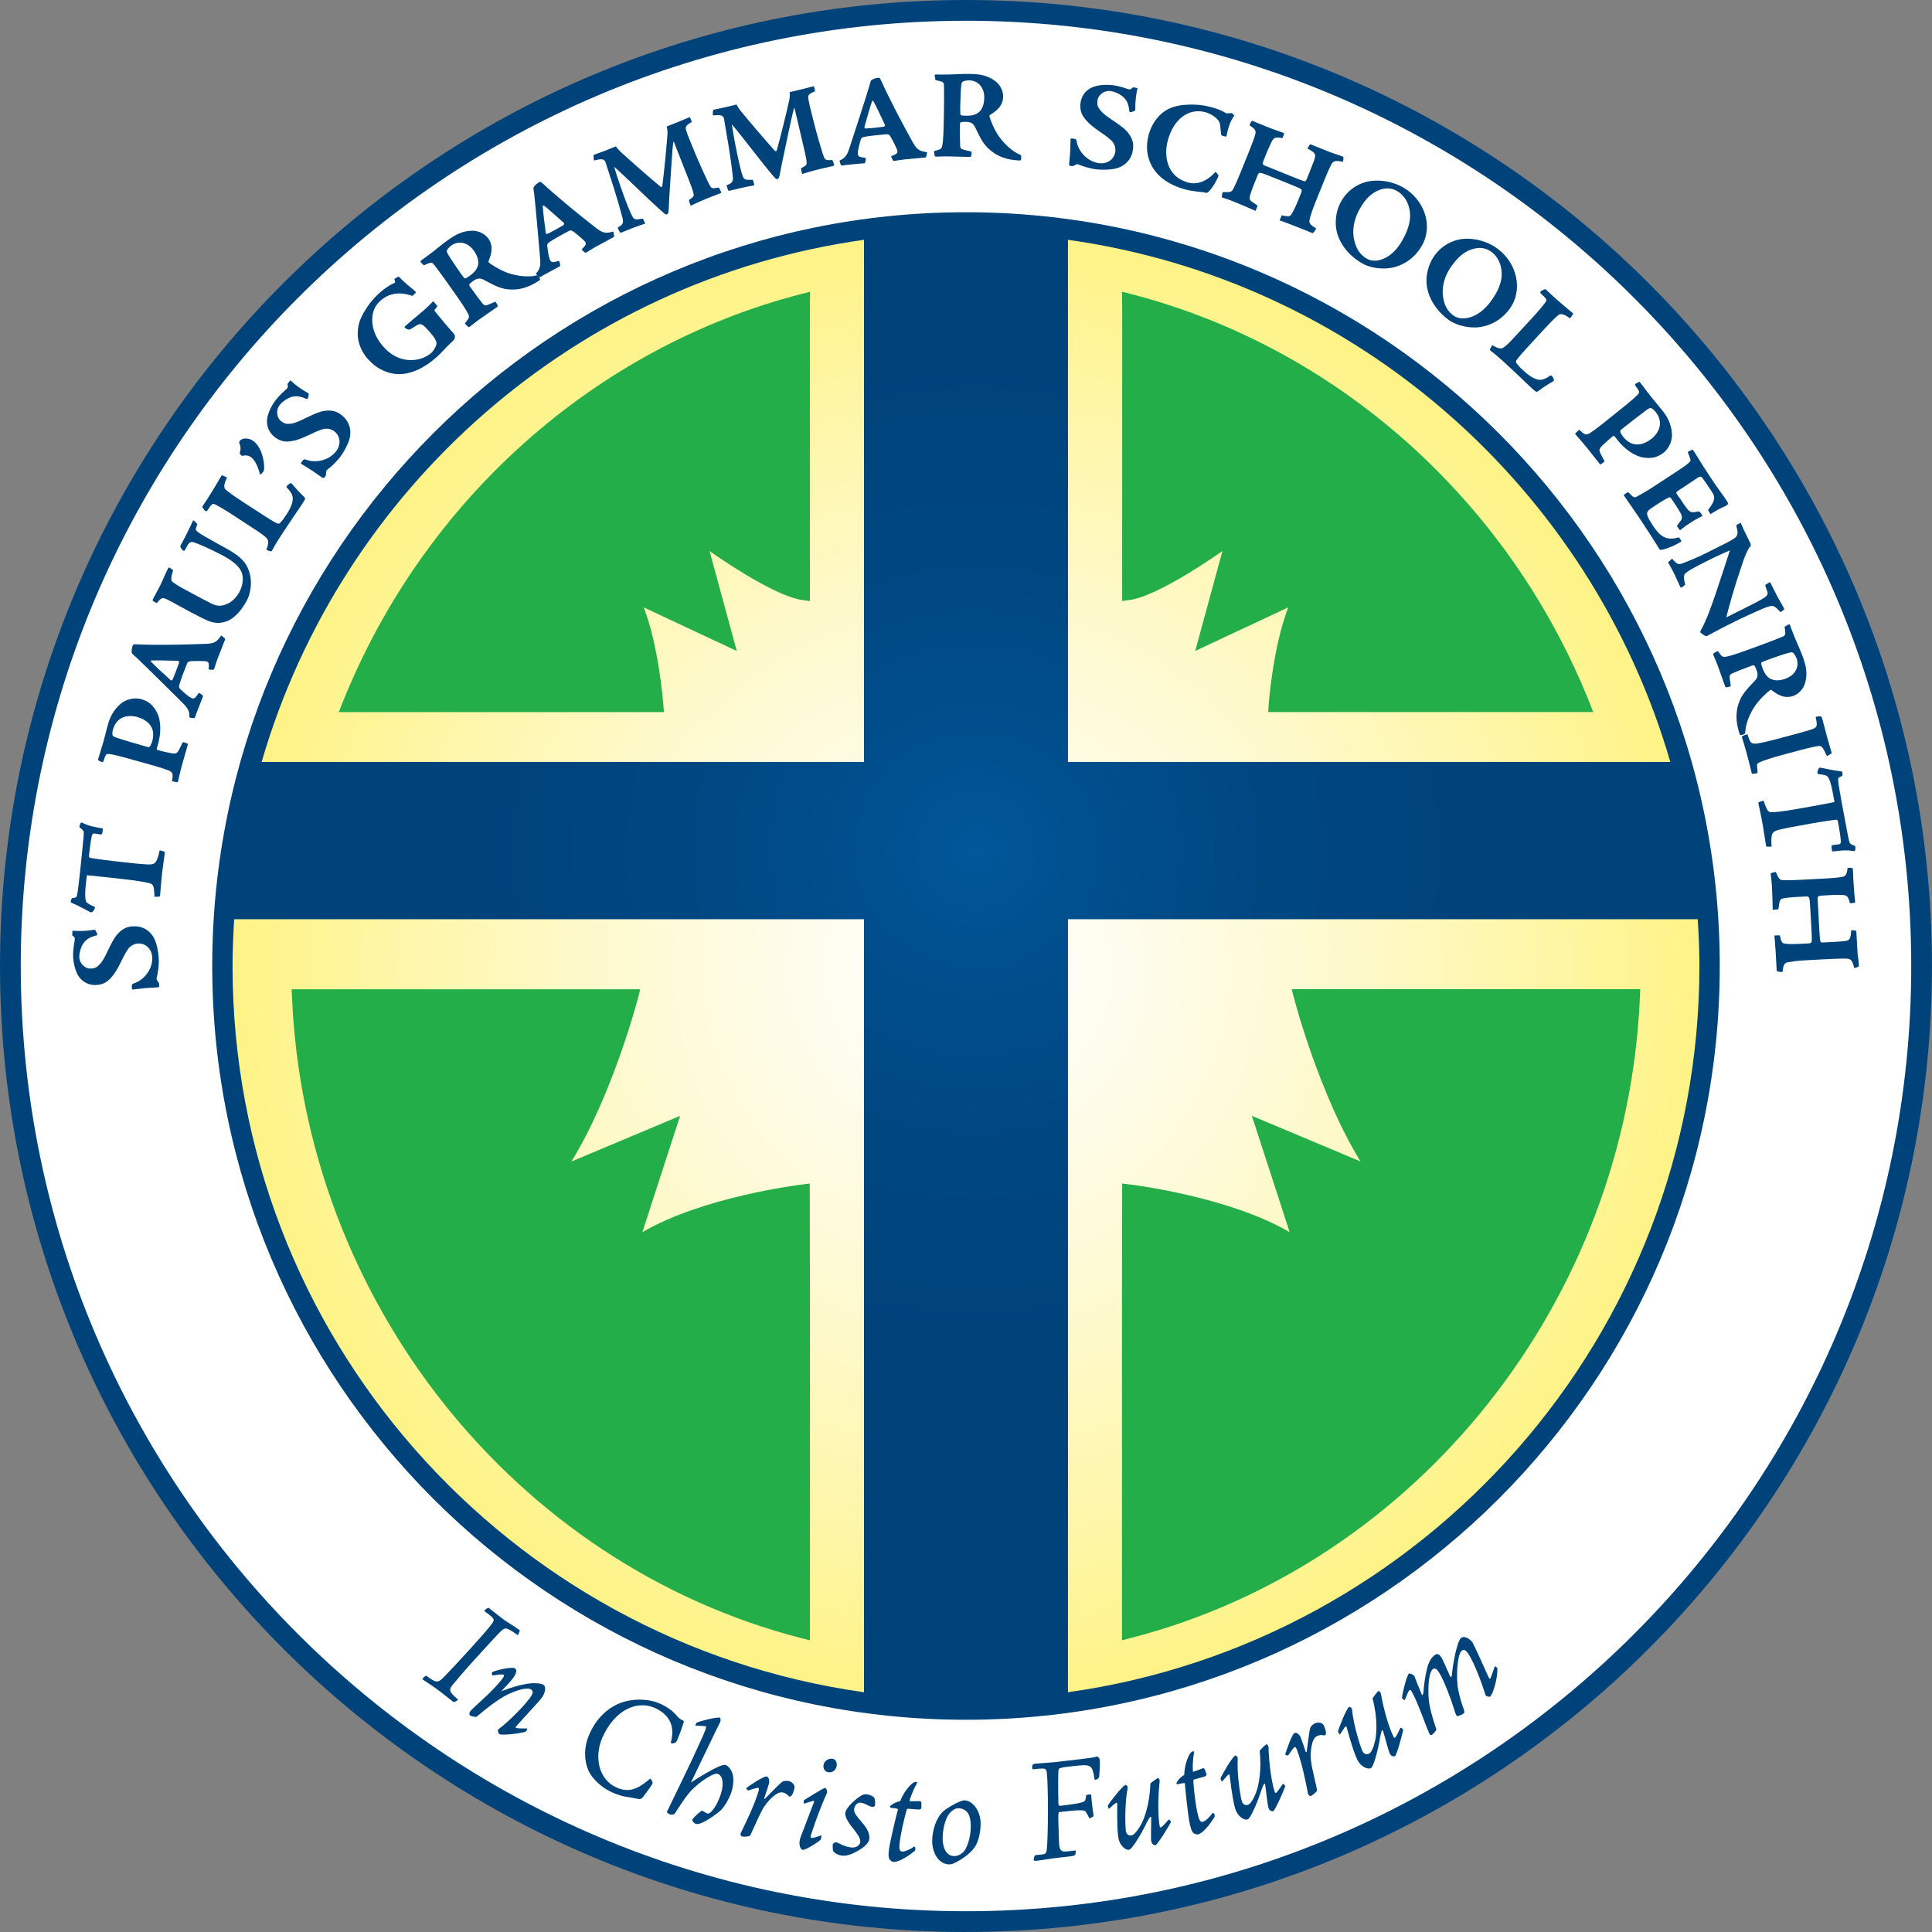 <?xml version="1.0" encoding="UTF-8"?>
<svg id="Layer_1" data-name="Layer 1" xmlns="http://www.w3.org/2000/svg" xmlns:xlink="http://www.w3.org/1999/xlink" viewBox="0 0 425.2 425.2">
  <rect x="0" y="0" width="425.2" height="425.2" fill="#808080" stroke="none"/>
  <defs>
    <style>
      .cls-1 {
        fill: #fff;
      }

      .cls-2 {
        fill: none;
      }

      .cls-3 {
        fill: url(#radial-gradient);
      }

      .cls-4 {
        fill: url(#radial-gradient-3);
      }

      .cls-5 {
        clip-path: url(#clippath-1);
      }

      .cls-6 {
        clip-path: url(#clippath-3);
      }

      .cls-7 {
        fill: url(#radial-gradient-2);
      }

      .cls-8 {
        fill: #00437b;
      }

      .cls-9 {
        fill: #23ae49;
      }

      .cls-10 {
        clip-path: url(#clippath-2);
      }

      .cls-11 {
        clip-path: url(#clippath);
      }
    </style>
    <clipPath id="clippath">
      <path class="cls-2" d="M49.37,212.6c0,90.15,73.09,163.23,163.23,163.23s163.23-73.08,163.23-163.23S302.75,49.37,212.6,49.37,49.37,122.45,49.37,212.6"/>
    </clipPath>
    <radialGradient id="radial-gradient" cx="-86.95" cy="631.09" fx="-86.95" fy="631.09" r="2.53" gradientTransform="translate(5812.43 40855.63) scale(64.4 -64.4)" gradientUnits="userSpaceOnUse">
      <stop offset="0" stop-color="#fff"/>
      <stop offset=".15" stop-color="#fefdf3"/>
      <stop offset=".43" stop-color="#fefad6"/>
      <stop offset=".78" stop-color="#fef6a6"/>
      <stop offset="1" stop-color="#fef385"/>
    </radialGradient>
    <clipPath id="clippath-1">
      <path class="cls-2" d="M51.18,212.6c0-3.46.15-6.88.36-10.3h138.61v170.13c-78.42-10.97-138.97-78.45-138.97-159.83M235.04,202.3h138.6c.22,3.42.37,6.84.37,10.3,0,81.39-60.56,148.86-138.97,159.83v-170.13ZM190.15,52.78v114.92H57.58c17.48-60.24,69.17-106.06,132.57-114.92M235.04,52.78c63.41,8.86,115.09,54.68,132.57,114.92h-132.57V52.78ZM46.71,212.6c0,91.48,74.42,165.89,165.89,165.89s165.89-74.41,165.89-165.89S304.08,46.71,212.6,46.71,46.71,121.14,46.71,212.6"/>
    </clipPath>
    <radialGradient id="radial-gradient-2" cx="-87.08" cy="631.23" fx="-87.08" fy="631.23" r="2.53" gradientTransform="translate(5461.24 38218.71) scale(60.25 -60.25)" gradientUnits="userSpaceOnUse">
      <stop offset="0" stop-color="#335685"/>
      <stop offset=".07" stop-color="#305484"/>
      <stop offset=".61" stop-color="#1d4c7e"/>
      <stop offset="1" stop-color="#174a7c"/>
    </radialGradient>
    <clipPath id="clippath-2">
      <path class="cls-2" d="M49.37,212.6c0,90.15,73.09,163.23,163.23,163.23s163.23-73.08,163.23-163.23S302.75,49.37,212.6,49.37,49.37,122.45,49.37,212.6"/>
    </clipPath>
    <clipPath id="clippath-3">
      <path class="cls-2" d="M51.18,212.6c0-3.46.15-6.88.36-10.3h138.61v170.13c-78.42-10.97-138.97-78.45-138.97-159.83M235.04,202.3h138.6c.22,3.42.37,6.84.37,10.3,0,81.39-60.56,148.86-138.97,159.83v-170.13ZM190.15,52.78v114.92H57.58c17.48-60.24,69.17-106.06,132.57-114.92M235.04,52.78c63.41,8.86,115.09,54.68,132.57,114.92h-132.57V52.78ZM46.71,212.6c0,91.48,74.42,165.89,165.89,165.89s165.89-74.41,165.89-165.89S304.08,46.71,212.6,46.71,46.71,121.14,46.71,212.6"/>
    </clipPath>
    <radialGradient id="radial-gradient-3" cx="-87.08" cy="631.23" fx="-87.08" fy="631.23" r="2.53" gradientTransform="translate(5461.24 38218.71) scale(60.25 -60.25)" gradientUnits="userSpaceOnUse">
      <stop offset="0" stop-color="#00579a"/>
      <stop offset=".16" stop-color="#004f8e"/>
      <stop offset=".46" stop-color="#004680"/>
      <stop offset=".71" stop-color="#00437b"/>
      <stop offset="1" stop-color="#00437b"/>
    </radialGradient>
  </defs>
  <rect class="cls-2" x="-70.87" y="-70.86" width="566.93" height="566.93"/>
  <g>
    <g>
      <path class="cls-1" d="M212.59,422.92C96.63,422.92,2.28,328.57,2.28,212.6S96.63,2.28,212.59,2.28s210.32,94.35,210.32,210.31-94.35,210.32-210.32,210.32"/>
      <path class="cls-8" d="M212.59,424.29C95.87,424.29.91,329.32.91,212.6S95.87.91,212.59.91s211.69,94.96,211.69,211.68-94.97,211.69-211.69,211.69M212.59,3.65C97.38,3.65,3.65,97.38,3.65,212.6s93.73,208.95,208.94,208.95,208.95-93.73,208.95-208.95S327.81,3.65,212.59,3.65"/>
    </g>
    <g class="cls-11">
      <rect class="cls-3" x="49.37" y="49.37" width="326.47" height="326.45"/>
    </g>
    <g>
      <path class="cls-9" d="M145.98,155.07c-.05-.59-.95-12.61-4.3-21.39l20.47,9.59-5.99-21.99c5.5,3.87,15.36,10.1,20.35,10.76l1.73.24v-64.57l.04-3.5-1.92.49c-45.36,11.71-83.11,45.32-100.96,89.91l-.84,2.11h71.55l-.12-1.65Z"/>
      <path class="cls-9" d="M178.23,260.48l-1.71.21c-.99.12-22,2.77-35.15,10.5l8.31-25.61-23.92,10.05c8.97-14.55,14.41-35.04,14.65-35.99l.5-1.92h-76.72l.07,1.6c2.81,66.86,48.9,124.92,112.09,141.21l1.9.48v-76.86l-.04-23.66Z"/>
      <path class="cls-9" d="M246.97,132.27l1.72-.24c4.99-.66,14.85-6.9,20.35-10.76l-5.99,21.99,20.47-9.59c-3.36,8.79-4.26,20.81-4.3,21.39l-.12,1.65h71.55l-.84-2.11c-17.85-44.59-55.6-78.2-100.96-89.91l-1.92-.49.04,3.5v64.57Z"/>
      <path class="cls-9" d="M284.78,219.63c.24.95,5.68,21.45,14.65,35.99l-23.92-10.05,8.32,25.61c-13.15-7.72-34.16-10.38-35.16-10.5l-1.7-.21-.04,23.66v76.86l1.9-.48c63.19-16.29,109.28-74.35,112.09-141.21l.07-1.6h-76.72l.51,1.92Z"/>
    </g>
    <g class="cls-5">
      <rect class="cls-7" x="46.71" y="46.71" width="331.78" height="331.78"/>
    </g>
    <g>
      <path class="cls-1" d="M212.59,422.92C96.63,422.92,2.28,328.57,2.28,212.6S96.63,2.28,212.59,2.28s210.32,94.35,210.32,210.31-94.35,210.32-210.32,210.32"/>
      <path class="cls-8" d="M212.59,425.2C95.37,425.2,0,329.82,0,212.59S95.37,0,212.59,0s212.6,95.37,212.6,212.59-95.37,212.6-212.6,212.6M212.59,4.57C97.89,4.57,4.57,97.89,4.57,212.59s93.32,208.04,208.03,208.04,208.03-93.33,208.03-208.04S327.31,4.57,212.59,4.57"/>
      <path class="cls-8" d="M110.6,356.26c1.11.8,2.42,1.54,3.78,2.52.08.06-.27.9-.37,1.04-.09.05-.17-.03-.34-.15-1.12-.82-2.11-1.38-2.54-1.26-.36.1-.72.35-1.78,1.5-5,5.39-7.11,7.75-9.62,10.76-1.08,1.29-.87,1.67.99,3.29.1.1.06.22-.3.42-.43.25-.58.23-.8.07-.62-.45-2.02-1.65-3.63-2.82-1.19-.86-2.16-1.43-2.89-1.96-.19-.14-.12-.2-.08-.26.49-.51.69-.67.81-.59,2.12,1.55,2.51,1.63,3.79.35,2.41-2.48,9.36-10,10.65-11.82.72-.97.51-1.19-1.52-2.66-.12-.09-.13-.22-.03-.35.17-.19.73-.54.79-.5.8.58,2.4,1.91,3.09,2.4l.03.02Z"/>
      <path class="cls-8" d="M115.81,381.01c-.16.37-5.32,1.01-5.93.64-.11-.07-.45-.86-.2-1.05,2.36-1.77,5.49-4.97,6.87-6.81.84-1.1.87-1.63.29-1.99-1.03-.62-4.48.55-6.8,2.09-2.26,1.43-4.82,3.67-5.21,3.97-.12.06-1.1-.14-1.41-.33-.17-.11-.12-.63,0-.8.21-.36,2.2-2.14,3.81-3.65,1.68-1.59,3.21-3.38,3.52-3.9.21-.32.21-.5.05-.6-.31-.19-1.65.07-2.49.17-.07-.43-.09-.68.06-.77.62-.34,4.26-1.24,4.93-.82.26.16.43.43.27.92-.17.66-.66,1.45-3.24,4.13,2.17-.85,4.46-1.5,6.24-1.71,1.27-.16,2.54,0,3.01.29.82.51.24,2.13-.41,2.93-.89,1.18-4.82,5.28-5.64,6.31-.19.25-.02.4,2.56.38l-.29.61Z"/>
      <path class="cls-8" d="M129.73,381.63c1.73-3.94,4.8-6.56,8.43-7.3,2.06-.45,4.85-.38,7.02.58,1.84.81,3.03,1.8,3.71,2.63.32.36.64.76,1.41,1.1.19.08.25.11.12.56-.25.87-1.04,2.99-1.44,3.89-.17.47-.8.74-1.37.51,1.19-4.18-.77-6.52-3.55-7.74-1.8-.79-3.81-.68-5.39-.02-2.84,1.13-4.91,3.87-6.09,6.55-1.85,4.21-.9,9.26,3.19,11.05,3.16,1.39,5.3-.32,7.3-1.98.11-.02.73.72.5,1.15-.41.72-1.06,1.52-2.07,2.9-.25.31-.56.53-1.13.39-.39-.11-1.56-.29-2.78-.5-.72-.1-1.85-.48-2.81-.9-2.04-.89-4.39-2.81-5.31-4.93-.91-2.13-1.05-4.96.25-7.92v-.03Z"/>
      <path class="cls-8" d="M153.14,401.41c-.39-.13-.72-.51-.82-.9.35-.59,1.93-1.98,2.22-2.03.36.24.82.53,1.17.64.69.22,2.18-1.82,2.97-4.38.69-2.23.37-3.99-.75-4.35-.3-.1-.86.09-1.5.41-1.27.68-2.24,1.36-3.67,2.64-1.42,1.23-3.22,4.11-4.23,5.67-.16.22-.67.34-1.08.22-.13-.04-.55-.3-.7-.51,2.13-4.46,4.98-10.16,7.52-15.8.99-2.19,1.17-2.73,1.12-3.08-.55-.12-1.89-.1-2.35-.18.15-.56.23-.62.32-.65.28-.13,3.25-1.06,5.01-1.12.24.13.32.71.05,1.18-.66,1.23-3.66,7.57-6.36,13.14.85-.57,6.5-4.22,7.6-3.87.71.23,1.28,1.08,1.55,1.92.28.91.28,2.41-.23,4.01-.48,1.49-1.49,3.14-2.25,3.94-.39.43-4.3,3.51-5.57,3.1h-.03Z"/>
      <path class="cls-8" d="M168.74,390.98c.48.12.63.92.52,1.44-.08.38-.71,2.28-1.05,3.26-.04.17.08.33.22.13.59-.62,3.22-3.34,3.77-3.69.34-.2,1-.24,1.43-.13.61.15,1.41.79,1.21,1.59-.13.55-.43,1.55-.82,1.75-.23.13-.36.08-.48-.07-.18-.22-.52-.59-1.26-.77-1.41-.34-3.59,2.18-4.42,3.64-1.02,1.82-2.62,5.73-2.81,5.9-.25.16-1.27.27-1.84.13-.12-.03-.31-.46-.2-.69,1.08-2.26,3.01-6.1,3.96-9.36.14-.54.02-.72-.38-.63-.77.18-1.65.5-1.87.56-.21.06-.47-.37-.48-.52.67-.55,3.94-2.68,4.47-2.55h.03Z"/>
      <path class="cls-8" d="M176.63,407.11c-.54-.1-.97-1.37-.43-2.78.85-2.2,2.19-5.75,2.93-7.69.09-.24.03-.35-.28-.27-.88.26-1.39.43-1.92.58-.06-.1-.08-.59-.05-.68.14-.19,4.51-2.83,4.7-2.79.33.06.55.86.42,1.14-1.21,2.61-2.66,6.49-3.48,9.11-.28.91-.15,1.06,2.23.19.06.3-.06.86-.18.99-.55.57-3.32,2.3-3.9,2.2h-.03ZM183.29,387.08c.58.11.99.79.85,1.58-.18.98-.99,1.53-1.86,1.37-.76-.14-1.17-.8-1.03-1.6.19-1.03,1.25-1.49,2-1.35h.03Z"/>
      <path class="cls-8" d="M190.9,394.92c.62.08,1.48.47,1.59.94.14.36.11,1.09.1,1.39-.05.4-.47.43-.7.4-.17-.02-.59-.16-1.01-.4-.48-.26-.93-.45-1.45-.51-.9-.12-1.37.82-1.44,1.34-.13,1.01.72,1.76,1.42,2.66.96,1.14,2.11,2.38,1.89,4.07-.14,1.28-2.62,2.74-3.97,3.24-.66.26-1.35.43-2.04.34-1.04-.13-1.92-.79-1.97-1.15-.06-.51-.08-1.04-.05-1.25.03-.35.59-.57.72-.55.13.02.54.19,1.21.52.69.33,1.31.52,2.09.63,1.31.16,1.97-.59,2.04-1.23.1-.81-.81-1.93-1.33-2.63-.69-.87-2.11-2.57-1.96-3.74.17-1.3,2.51-3.26,3.63-3.89.39-.19.78-.25,1.18-.19h.03Z"/>
      <path class="cls-8" d="M199.89,398.08c-.2-.02-.32.08-.38.35-.68,2.5-1.38,5.55-1.55,7.54-.1,1.29.2,1.5.61,1.53.52.04,1.67-.43,2.62-1.1.3-.02.36.7.13.94-.21.23-3.19,2.54-4.7,2.43-.3-.02-.68-.31-.87-.6-.29-.54-.23-1.5.04-3.03.32-1.66,1.2-5.56,1.85-7.98-.36-.13-.28-.16-1.54-.29-.17-.01-.33-.31-.13-.44.61-.51,1.3-.88,2.14-1.02.66-1.7,1.8-3.25,2.79-4,.31-.25.61-.25.78-.24.22.02.22.09.12.28-.89,1.62-1.42,3.04-1.65,3.95.94.06,1.35,0,2.17,0,.2-.02.46.11.46.32v1.25c-.01.1-.36.3-.59.28l-2.3-.17Z"/>
      <path class="cls-8" d="M212.3,396.23c1.66.03,3.57,2.21,3.52,5.24-.04,2.11-.55,3.92-1.26,5-.96,1.45-2.85,2.76-4.56,3.59-.34.17-.78.27-1.11.26-2.38-.04-3.77-2.65-3.73-5.28.04-2.3.89-4.96,2.41-6.38.72-.68,3.7-2.45,4.69-2.43h.04ZM210.88,397.97c-.61-.01-1.13.38-1.56.76-.88.69-1.82,2.97-1.86,5.73-.03,1.75.57,4,2.49,4.03.74.01,1.36-.27,1.92-.75.94-.82,1.74-3.23,1.78-5.58.03-1.76-.31-2.78-.77-3.31-.44-.52-1.08-.87-1.97-.88h-.03Z"/>
      <path class="cls-8" d="M236.63,407.25c.14-.02.15.1.12.48-.1.55-.13.69-1.11.81-1.05.12-2.12.24-3.2.37-1.5.17-2.92.46-4,.58-.82.1-1,.03-.93-.35.13-.7.28-.85.39-.86.6-.07,1.32-.12,1.54-.15.5-.06.86-.22.94-1.03.32-2.74.35-14.32,0-17.03-.07-.52-.22-.71-.43-.78-.35-.09-.88-.1-2.6.1-.1,0-.17-.07-.19-.38-.02-.6.18-.79.64-.84.94-.11,3.21-.23,4.12-.33l6.37-.74c1.83-.21,2.48-.33,3.01-.5.13-.05.23-.06.58.3.36.39.1,2.96.04,4-.03.52-.55.75-.83.79-.18.02-.23-.08-.24-.28-.16-1.3-.41-2.25-.91-2.61-.52-.36-1.23-.41-3.99-.09-1.4.16-2.06.24-2.7.45-.22.06-.33.43-.33.86-.06,2.4-.03,5.3.02,6.89,0,.35.13.55.49.51,4.1-.48,4.63-.71,5.08-.9.4-.18.5-.81.52-1.38.44-.29,1.02-.22,1.14-.12.01,1.41.51,4.43.51,4.64.02.11-.37.29-.93.55-.22-.49-.45-.95-.75-1.42-.28-.46-.96-.56-5.93.02-.26.2-.13,1.96-.01,6.43.06,2.04.44,2.38,1.91,2.21l1.67-.19Z"/>
      <path class="cls-8" d="M243.82,397.38c.28-.58,3.24-4.42,3.91-4.56.16-.03.51.4.46.61-.72,3.72-.53,8.55-.43,9.39.09.86.63,1.25,1.27,1.12.59-.12,1.36-1.08,2.09-2.38.71-1.25,1.94-4.58,2.06-9.04.38-.36,1.2-.97,1.67-1.21.15-.05.41.41.37.66-.26,2.39-.51,7.06,0,9.95.09.5.32.45,1.98-1.45.13-.06.45.24.5.54-.2.48-2.94,4.99-3.39,5.08-.18.03-.78-.12-.91-.75-.19-.82,0-3.46-.05-5.5-.31-.08-.62.59-1.58,2.49-.49,1-1.66,3.03-2.64,4.26-.25.28-.44.47-.69.52-.66.13-1.98-.86-2.29-2.56-.19-.97-.33-3.13-.26-7.61-.02-.2-.16-.24-.31-.14-.41.28-1.2,1.02-1.58,1.32l-.2-.73Z"/>
      <path class="cls-8" d="M262.87,391.6c-.19.05-.27.18-.24.46.19,2.58.56,5.69,1.07,7.62.33,1.25.69,1.35,1.08,1.24.51-.14,1.43-.97,2.1-1.92.27-.11.57.54.43.84-.12.28-2.15,3.47-3.61,3.87-.29.08-.75-.07-1.02-.27-.46-.41-.72-1.34-.99-2.87-.26-1.67-.73-5.64-.93-8.13-.38,0-.31-.06-1.54.24-.17.05-.42-.18-.27-.37.4-.69.93-1.26,1.68-1.67.05-1.82.61-3.67,1.28-4.7.21-.34.49-.44.65-.49.21-.06.24.01.22.22-.3,1.82-.32,3.34-.23,4.28.91-.27,1.27-.45,2.04-.74.18-.09.47-.05.54.15l.42,1.18c.02.1-.24.4-.46.46l-2.22.61Z"/>
      <path class="cls-8" d="M268.61,391.43c.19-.62,2.61-4.83,3.25-5.06.15-.05.56.32.54.54-.21,3.79.63,8.54.86,9.36.21.84.79,1.15,1.41.93.57-.2,1.2-1.26,1.75-2.65.54-1.33,1.3-4.81.81-9.23.33-.41,1.06-1.13,1.49-1.43.14-.07.46.35.46.6.06,2.41.45,7.06,1.36,9.86.15.48.37.4,1.76-1.71.12-.08.48.17.57.47-.13.5-2.22,5.35-2.66,5.5-.17.06-.79,0-1-.62-.3-.78-.47-3.43-.8-5.44-.32-.04-.54.67-1.23,2.68-.35,1.05-1.23,3.23-2.04,4.59-.21.32-.37.53-.61.62-.63.22-2.08-.58-2.62-2.22-.33-.94-.76-3.05-1.29-7.51-.05-.2-.2-.22-.33-.1-.37.33-1.05,1.18-1.39,1.53l-.3-.7Z"/>
      <path class="cls-8" d="M284.93,381.41c.46-.2,1.05.36,1.28.84.16.34.81,2.25,1.13,3.23.07.16.26.21.26-.03.1-.85.55-4.61.78-5.22.15-.37.66-.8,1.06-.97.58-.25,1.59-.23,1.93.53.23.52.59,1.49.4,1.89-.1.24-.24.28-.43.24-.27-.07-.76-.16-1.47.15-1.33.58-1.55,3.91-1.33,5.57.28,2.07,1.38,6.16,1.32,6.41-.1.28-.85.99-1.39,1.22-.11.05-.52-.18-.58-.44-.5-2.46-1.28-6.69-2.5-9.86-.21-.51-.42-.58-.69-.28-.5.61-1.01,1.4-1.15,1.58-.13.17-.59-.01-.7-.12.21-.84,1.53-4.52,2.03-4.74h.03Z"/>
      <path class="cls-8" d="M294.46,381.14c.1-.64,1.86-5.16,2.46-5.48.14-.07.6.24.62.45.36,3.78,1.9,8.35,2.24,9.12.33.8.96,1.02,1.54.71.53-.28.99-1.42,1.33-2.88.33-1.4.58-4.94-.57-9.25.26-.45.88-1.27,1.26-1.64.13-.09.51.28.55.53.42,2.37,1.49,6.91,2.81,9.55.22.45.43.34,1.49-1.95.11-.09.5.1.63.37-.05.52-1.41,5.62-1.81,5.83-.16.09-.78.11-1.08-.46-.41-.73-.98-3.32-1.6-5.26-.33,0-.44.74-.82,2.83-.19,1.09-.74,3.38-1.33,4.84-.16.34-.29.58-.51.7-.59.31-2.15-.26-2.92-1.81-.46-.88-1.2-2.9-2.39-7.23-.08-.19-.23-.19-.34-.05-.32.39-.86,1.32-1.15,1.71l-.4-.64Z"/>
      <path class="cls-8" d="M315.97,364.13c.46-.31.99.16,1.32.74.32.56,1.08,2.39,1.94,4.23.13.06.28-.09.31-.45.12-1.88,1.09-7.55,2.07-8.21.73-.49,1.94.28,2.46,1.03.35.58,2.31,4.9,3.59,7.76.13.27.27.33.39.06.29-.61.7-1.92.91-2.53.04-.08.58.23.6.44.02,2.49-1.09,5.84-1.6,6.18-.18.12-.91,0-1.03-.36-.7-2.22-2.3-6.77-3.75-9-.65-.99-1.05-1.01-1.43-.76-1.14.78-1.31,6.39-.82,8.63.28,1.55.89,3.44,1.18,4.2.27.65.18.9-.03,1.04-.33.23-.83.45-1.3.57-.23-.02-.47-.47-.77-1.58-.47-1.62-2.22-6.38-3.31-8.04-.5-.8-.89-1.05-1.33-.74-.81.54-1.15,3.21-.95,6.47.15,1.95.93,4.59,1.7,6.78.08.23-.84,1.14-1.01,1.25-.12.08-.42-.01-.53-.28-1.04-2.32-2.37-6.53-3.9-9.32-.17-.32-.44-.43-.62-.12-.35.6-.75,1.75-.89,2.05-.52-.23-.59-.33-.61-.51.08-1.21,1.13-5.07,1.5-5.31.22-.15,1.15.22,1.3.71.11.39.88,2.28,1.58,3.95.15.14.29-.06.36-.88.2-2.67.7-4.78.98-5.67.34-.96.75-1.72,1.65-2.32l.03-.02Z"/>
      <path class="cls-8" d="M35.07,216.87c0,.13-.03.23-.11.34-.03.06-.25.1-1.06.14-1.41.03-2.76.21-4.59.42-.2.03-.23,0-.26-.12-.04-.2-.04-.43-.03-.66,0-.3.08-.44.28-.5.42-.17,1.01-.36,1.65-.82,1.52-1.08,2.54-2.84,2.57-4.67.03-1.71-1.05-3.32-2.97-3.35-.93-.01-1.88.47-2.45,1.34-.33.51-.72,1.12-1.37,2.49-.96,1.96-1.76,3.31-2.94,4.33-.65.54-1.57,1-2.96.97-1.93-.03-3.18-1.18-3.82-2.41-.39-.78-.95-2.46-.92-4.46.02-.82.15-1.89.31-2.68.04-.23.05-.42.07-.65-.03-.33-.26-.5-.55-.69-.03-.22,0-.93.03-1.06,1.43.12,2.86.1,4.61-.18.31-.05.38,0,.46.12.16.28.24.42.34.7.08.26.03.34-.14.4-1.32.34-2.19.77-2.83,1.69-.48.68-.93,1.89-.94,2.97-.03,1.43,1.16,2.61,2.36,2.63.94.02,1.45-.22,1.95-.74.6-.58,1.09-1.32,1.75-2.73.89-1.86,1.61-3.36,2.48-4.25,1.15-1.18,2.16-1.61,3.69-1.58,2.11.04,3.54,1.24,4.29,2.73.74,1.53,1,3.96.99,4.91-.02,1.4-.21,2.65-.45,3.57-.06.23-.08.37-.02.52.08.17.26.46.39.62.14.18.17.37.17.62v.03Z"/>
      <path class="cls-8" d="M34,197.38c-.02-.47-.06-1.22-.12-1.7-.08-.6-.23-1.11-.91-1.28-.61-.16-2.12-.51-5.63-.9l-2.79-.31c-4.62-.51-5.43-.59-5.44-.51l-.2,1.75c-.28,2.45-.15,3.67.08,4.05.15.31.61.55,1.8,1.08.14.05.15.22-.02.55-.16.3-.4.66-.72.71-.83-.38-2.22-1.22-4.46-2.22-.04-.15,0-.44.11-.69.08-.19.12-.25.26-.26.55-.05.79-.11.88-.31.11-.22.17-.54.27-1.17.11-.77.2-1.51.52-4.4.36-3.18.6-6.04.74-7.34.09-.78.08-1.18.04-1.4-.06-.24-.44-.62-.77-.83-.15-.09-.17-.15-.16-.24.04-.35.15-.55.28-.84.06-.11.15-.13.39-.01,1.51.7,2.15.8,4.27,1.18.21.03.24.09.21.34-.03.26-.11.71-.15.84-.06.11-.2.2-.28.19-.13-.02-1.15-.2-1.4-.23-.25-.03-.42.09-.55.38-.1.24-.36,1.79-.56,3.58l-.09.82c-.05.45.07.59.49.64.43.05,1.83.31,5.09.68l2.8.31c3.54.4,4.79.45,5.22.39.48-.08.8-.14,1.04-.48.39-.52.68-1.55.86-2.4.02-.2.08-.23.33-.14l.69.19c.11.05.17.08.12.5-.12,1.08-.42,2.92-.57,4.28-.23,2.06-.4,4.63-.43,4.87-.02.2-.12.28-.26.29l-1.01.03Z"/>
      <path class="cls-8" d="M37.87,171.9c.23-1.46.23-1.91-.76-2.34-.35-.14-1.63-.6-3.78-1.2l-4.39-1.23c-2.93-.82-4.45-1.2-5.21-1.19-.36,0-.55.24-.93,1.49-.08.28-.16.34-.34.29-.23-.06-.88-.37-.91-.5.14-.5.95-3.03,1.21-3.97.2-.7.85-3.27.98-3.75.41-1.45,1.17-3.31,2.99-4.74,1.57-1.22,3.46-1.14,4.32-.9,1.81.51,2.8,1.57,3.51,2.97.98,1.94.84,4.69.27,6.75-.16.6-.29,1.03-.32,1.15-.05.19,0,.29.28.37,1.03.29,1.88.47,2.92.67.73.14,1.2.13,1.55-.5.16-.29.45-.78.9-1.78.08-.16.11-.18.36-.11.46.13.7.23.85.37-.71,2.55-1.02,3.54-1.18,4.13-.46,1.64-.77,3.08-1,4.03-.07.25-.16.27-.37.23l-.96-.21ZM30.16,157.78c-1.01-.28-4.31-.75-5.3,2.78-.15.55-.15,1.07-.1,1.2.09.21.24.37.64.51.95.36,5.79,1.77,7,2.11.35.1.54.03.71-.27.14-.26.32-.69.42-1.06.15-.54.21-1.19.17-1.71-.12-1.67-1.41-2.97-3.52-3.55h-.03Z"/>
      <path class="cls-8" d="M29.16,142.22c.15-.38.22-.46.71-.42,2.5.12,4.21.11,6.95.1,2.63,0,7.44-.15,8.54-.2,1.68-.11,2.32-.3,3.3-1.82.03-.08.95.62.9.81-1.13,2.88-1.33,3.38-1.67,4.26-.32.83-.68,2.07-.75,2.27-.04.09-.09.16-.17.16-.18.01-.97.08-1.05-.09.12-1.21.04-1.54-.4-1.7-.44-.16-3.13-.12-3.52-.07-.4.04-.69.14-.81.45-.34.85-1.45,3.65-1.71,4.71-.17.56-.05.76.23,1.02.65.58,1.68,1.63,2.52,1.95.51.19.74.02,1.49-1.11.11-.15,1.04.49.95.74-.64,1.61-1.22,3.12-1.42,3.64-.17.44-.3.86-.34.97-.04.11-.08.13-.18.15-.17.03-1.06-.05-1.05-.21.1-1.54-.63-2.25-1.63-3.27-1.07-1.06-6.86-6.82-9.52-9.37-.51-.46-1.03-.98-1.28-1.17-.15-.11-.23-.24-.26-.41-.05-.41.03-1.01.17-1.38v-.03ZM38.06,149.39c.07-.18.24-.54.58-1.43.29-.75.44-1.16.75-2.04.07-.19-.05-.48-.18-.48-3.17-.1-4.82-.12-5.84-.09-.13,0-.24.17-.16.25,1.41,1.44,2.14,2.06,4.37,4.11.13.13.36.01.47-.29v-.03Z"/>
      <path class="cls-8" d="M43.42,115.3c-.07.36-.2.7-.31,1.02-.08.25-.01.38.42.76.4.34,1.82,1.19,6.18,3.58,2.66,1.46,4.08,2.67,4.8,4.3,1.05,2.23.89,5.09-.14,7.1-1.55,3.02-3.49,4.35-4.51,4.69-2.18.74-3.52.18-5.23-.66-1.56-.77-3.21-1.63-5.16-2.72-2.77-1.56-3.37-1.83-3.77-1.72-.37.12-.65.42-1.2,1.09l-.72-.4c-.25-.16-.22-.28-.05-.62.28-.54,1.25-2.32,1.52-2.84.6-1.24,1.1-2.54,1.73-3.77.07-.13.12-.18.2-.24.13.07.86.45.9.66-.42,1.52-.58,2.18-.02,2.61.5.36,1.13.79,2.06,1.29,1.36.73,3.73,2.04,6.32,3.36,1.4.71,2.45.69,3.89-.05,1.02-.49,1.95-1.67,2.38-2.5,1.07-2.1.77-3.68.36-4.53-.66-1.4-2.36-2.61-4.66-3.78-2.16-1.1-4.57-2.2-5.76-2.57-.87-.28-1.15.12-1.99,1.77-.05.09-.28.12-.44,0-.24-.29-.44-.57-.51-.71-.04-.12,0-.33.11-.51.26-.44,1.02-1.96,1.33-2.56.43-.84,1.02-2.08,1.31-2.74.07-.13.14-.09.38.12l.57.59Z"/>
      <path class="cls-8" d="M63.12,106.98c.13-.19.54-.5.7-.6.1-.05.32-.05.43.09.99,1.18,1.82,2.07,2.66,2.87.26.24.27.38.14.68-.12.25-.3.51-.94,1.49-.63.96-1.44,2.05-4.24,6.32-.97,1.48-1.66,2.68-1.95,3.26-.08.15-.21.29-.28.27-.18-.04-.89-.24-1.03-.4.52-1.26.57-1.99.1-2.49-.43-.46-1.02-.93-3.07-2.26l-4.39-2.87c-1.86-1.22-3.14-1.93-3.92-2.33-.51-.25-.7-.22-1.75,1.42-.04.07-.38.14-.56-.11l-.47-.65c-.05-.13-.03-.17.07-.32,1.45-2.11,3.14-4.95,4.15-6.71.14-.1,1.04.35,1.18.47-.41.95-.96,2.05-.24,2.69.73.62,1.82,1.4,3.82,2.71l2.86,1.85c3.24,2.14,3.99,2.53,4.38,2.73.42.24.68.22.99-.12.29-.31.56-.62,1.26-1.68,1.03-1.57,1.76-3.24,1.24-4.39-.16-.42-.47-.9-1.11-1.55-.13-.15-.11-.23-.04-.34l.02-.03Z"/>
      <path class="cls-8" d="M52.79,97.02c.49-.68,1.96-.69,2.92,0,1.93,1.39,2.49,4.55,2.42,6.08,0,.48-.09.7-.72,1.28-.08.08-.2.06-.24-.14-.31-1.28-1-2.96-1.92-3.62-.54-.39-1.09-.46-1.77-.33-.25.06-.37-.03-.5-.2-.17-.16-.28-.4-.16-.64.22-.67.12-1.22-.11-1.82-.12-.28-.06-.41.07-.59v-.03Z"/>
      <path class="cls-8" d="M71.46,105c-.08.1-.17.16-.3.2-.06.03-.26-.08-.92-.54-1.12-.86-2.29-1.56-3.86-2.52-.17-.11-.18-.15-.13-.26.09-.18.24-.36.38-.53.19-.23.34-.3.54-.23.43.13,1.01.34,1.8.39,1.86.09,3.75-.65,4.92-2.07,1.08-1.33,1.23-3.26-.25-4.47-.72-.59-1.77-.8-2.75-.47-.57.2-1.26.43-2.62,1.11-1.96.94-3.43,1.5-4.99,1.57-.84.03-1.84-.19-2.93-1.08-1.49-1.22-1.76-2.89-1.5-4.26.17-.86.78-2.52,2.05-4.07.52-.63,1.28-1.39,1.89-1.91.18-.14.3-.3.46-.45.17-.28.11-.55,0-.89.11-.19.58-.73.68-.81,1.05.98,2.18,1.85,3.73,2.72.27.15.29.24.29.38-.04.32-.07.47-.16.76-.1.25-.19.29-.36.22-1.25-.55-2.19-.75-3.27-.43-.8.24-1.9.91-2.58,1.75-.91,1.11-.71,2.77.22,3.53.72.59,1.28.72,1.99.63.83-.08,1.68-.36,3.07-1.06,1.85-.9,3.35-1.63,4.58-1.79,1.63-.21,2.69.08,3.88,1.05,1.63,1.34,2.01,3.17,1.68,4.81-.37,1.66-1.67,3.73-2.27,4.47-.89,1.08-1.81,1.95-2.57,2.52-.19.15-.3.25-.34.4-.05.18-.08.52-.08.73,0,.23-.09.39-.25.59l-.02.02Z"/>
      <path class="cls-8" d="M81.09,79.18c-1.89-2.13-2.56-4.45-2.32-6.61.17-1.84.89-3.24,1.98-4.9.94-1.46,2.12-2.62,2.9-3.32.93-.83,2.28-1.73,3.03-2.02.24-.09.33-.17.28-.31l-.13-.5c-.06-.11-.02-.15.06-.21l.69-.38c.1-.06.16-.07.28.05,1.16,1.22,2.68,2.42,3.24,2.88.31.27.44.41.42.48-.02.07-.04.15-.44.51l-.24.22c-.07.06-.21.02-.51-.08-2.34-.75-4.69-.51-6.55,1.15-1.1.98-1.66,2.05-1.8,3.42-.25,1.81.24,4.32,2.42,6.77,1.29,1.45,3.19,2.84,5.84,2.92,2.3.07,3.95-.92,4.72-1.61.46-.41.87-1.16,1.06-1.74.22-.67-.33-1.58-1.47-2.87-1.39-1.57-1.83-1.97-2.73-1.5-.23.12-1.28.83-1.55.96-.18.1-.52.03-.66-.05-.1-.04-.28-.14-.43-.26-.16-.13-.19-.24-.01-.4,1.64-1.46,3.05-2.56,4.17-3.55,1.01-.9,1.56-1.5,1.98-1.92.2.14.69.73.96,1.08-.17.25-.56.72-.7.92.2.27,1.37,1.8,4.25,5.08.3.33.33.57.27.93-.04.35-.33.64-.54.83-.33.29-.64.57-1.47,1.43-.67.71-1.26,1.36-2.08,2.08-2.72,2.41-5.65,3.74-8.37,3.68-2.15-.08-4.56-.99-6.49-3.15l-.02-.02Z"/>
      <path class="cls-8" d="M92.6,57.69c-.13-.14-.04-.28.1-.38,1.07-.79,2.15-1.54,3.09-2.31,1.44-1.16,1.94-1.57,2.85-2.21,1.65-1.16,3.14-1.96,5.17-2.01,1.41-.07,2.9.64,3.67,1.73,1.32,1.86.48,3.87.04,4.95-.04.16,0,.27.13.37.48.39,2.24,1.56,4.06,2.22,1.86.67,4.55,1.06,6.43.55.22-.01.42.25.65.66.12.23.04.38-.06.45-2.34,1.53-4.53,2.3-7.26,1.93-1.74-.25-3.31-1.16-4.8-1.96-.82-.45-1.44-.62-2.55.17-.35.25-.64.5-.79.68-.12.14-.07.3.09.53,1.32,1.87,2.17,2.97,2.77,3.72.31.38.48.41.64.44.37.02,1.5-.55,2.17-.82.23.15.57.84.55.99.01.07-.11.15-.37.33-.21.15-2.64,1.83-3.87,2.7-.76.54-1.2.95-1.81,1.39-.24.17-.33.24-.42.17-.32-.3-.68-.62-.77-.84.54-.62.85-1.01.9-1.35.09-.52-.87-2.05-2.93-4.97l-1.92-2.72c-1.1-1.56-2.23-3.06-2.73-3.71-.59-.78-.66-.73-2.36,0l-.7-.71ZM104.28,55.17c-1.4-1.98-3.48-2.18-4.89-1.18-.42.3-.73.61-.97.97-.12.21-.11.41,0,.67.41.79.99,1.66,2.34,3.63,1.43,2.07,1.5,2.06,1.69,2,.28-.11.6-.33,1.03-.64,1.08-.76,1.72-1.68,1.77-2.61.07-.85-.24-1.81-.95-2.81l-.02-.03Z"/>
      <path class="cls-8" d="M118.54,40.16c.36-.2.47-.2.82.14,1.83,1.7,3.14,2.8,5.23,4.56,2.01,1.7,5.77,4.69,6.65,5.36,1.36,1,1.97,1.26,3.69.74.07-.04.32,1.09.16,1.2-2.72,1.47-3.2,1.72-4.03,2.18-.78.43-1.86,1.14-2.04,1.24-.08.05-.17.07-.23.02-.14-.1-.78-.56-.75-.75.87-.84,1.02-1.15.8-1.56-.23-.4-2.31-2.11-2.65-2.33-.33-.23-.61-.33-.91-.17-.81.42-3.47,1.84-4.35,2.48-.49.32-.53.55-.48.93.12.86.23,2.33.66,3.11.26.48.55.49,1.85.12.17-.04.47,1.04.25,1.18-1.54.81-2.95,1.59-3.44,1.86-.42.23-.79.47-.89.53-.1.05-.14.04-.23,0-.15-.09-.78-.72-.66-.84,1.07-1.11.97-2.12.86-3.54-.13-1.5-.82-9.63-1.21-13.29-.09-.67-.16-1.41-.22-1.71-.04-.19-.02-.34.07-.49.23-.34.68-.75,1.02-.94l.03-.02ZM120.7,51.37c.17-.09.53-.26,1.37-.72.7-.39,1.09-.6,1.89-1.08.18-.1.27-.39.17-.48-2.36-2.12-3.6-3.21-4.4-3.83-.1-.08-.3-.03-.28.08.14,2.01.3,2.96.67,5.96.02.18.27.24.55.08l.03-.02Z"/>
      <path class="cls-8" d="M142,49.21c-1.99.65-3.59,1.28-5.24,1.96-.16.06-.23.06-.33-.05-.07-.1-.49-.85-.48-1.05,1.11-.6,1.34-.96,1.05-2.11-.45-1.76-1.14-4.16-1.88-6.5l-1.84-5.72c-.3-.92-1.13-.77-2.54-.41-.07-.27-.12-.78-.12-1.06.02-.07.01-.17.14-.22.2-.08,1.73-.61,2.62-.96.86-.34,1.46-.61,2.17-.88.32.52.86,1.02,1.07,1.23,2.16,1.99,6.06,5.41,8.71,7.62.2.18.42.09.44-.15.44-3.57.92-8.37,1.14-11.56.01-.24-.04-.99-.18-1.51,1.66-.63,3.72-1.48,5.07-2.07.11.11.43.92.43,1.1-1.16.64-1.48,1-1.22,1.8.28.95.83,2.34,2.22,5.63,1.23,2.91,2.29,5.09,2.52,5.61.79,1.62.79,1.68,2.31,1.37.17-.05.4.38.61.91.08.15.07.26-.03.3l-2.89,1.13c-.75.29-2.55,1.07-3.73,1.65l-.27-.7c-.14-.36-.15-.54-.03-.62,1.07-.73,1.07-.8.81-1.79-.19-.72-.68-1.95-4.17-10.81-.09-.22-.17-.2-.2,0-.13.7-.55,7.07-.72,9.92-.24,3.17-.22,4.47-.27,4.75-.06.77-.08,1.03-.42,1.16-.12.05-.29.02-.48-.15-.21-.14-1.34-1.17-2.76-2.48-4.16-3.93-6.89-6.59-8.35-7.86.67,2.36,1.91,5.82,2.54,7.49.83,2.16,1.36,3.37,1.66,3.75.35.42.7.43,1.83.22.25-.06.3-.01.39.15l.42.93Z"/>
      <path class="cls-8" d="M166.05,40.78c-2.06.36-3.74.76-5.47,1.19-.17.04-.23.03-.32-.1-.06-.11-.36-.92-.32-1.11,1.19-.43,1.46-.76,1.34-1.94-.19-1.81-.53-4.28-.93-6.7l-1-5.94c-.17-.95-1.01-.92-2.46-.78-.03-.28-.01-.78.04-1.07.03-.06.03-.16.17-.19.2-.05,1.8-.36,2.73-.58.9-.21,1.53-.38,2.27-.56.25.56.7,1.14.88,1.37,1.85,2.28,5.23,6.23,7.53,8.8.17.21.4.15.45-.08.95-3.48,2.11-8.16,2.79-11.29.05-.24.11-.99.04-1.52,1.73-.39,3.89-.93,5.31-1.31.09.13.29.97.27,1.14-1.24.47-1.62.78-1.47,1.61.15.98.49,2.43,1.39,5.89.8,3.07,1.53,5.38,1.69,5.92.55,1.72.53,1.78,2.09,1.69.18-.02.34.44.47.99.06.16.04.27-.07.29l-3.02.7c-.78.18-2.68.69-3.92,1.09l-.17-.73c-.09-.38-.07-.56.07-.62,1.16-.57,1.18-.64,1.06-1.65-.08-.74-.4-2.03-2.58-11.31-.06-.23-.13-.23-.2-.03-.23.67-1.56,6.92-2.13,9.72-.69,3.1-.86,4.39-.94,4.66-.17.75-.23,1-.58,1.09-.13.03-.29-.02-.46-.22-.19-.16-1.17-1.35-2.38-2.85-3.56-4.5-5.88-7.52-7.15-8.99.33,2.44,1.06,6.04,1.44,7.78.51,2.25.86,3.54,1.1,3.95.29.47.63.52,1.78.48.25-.02.3.04.37.21l.28.99Z"/>
      <path class="cls-8" d="M193.15,17.12c.41-.04.51,0,.7.45,1.02,2.29,1.79,3.8,3.03,6.25,1.19,2.35,3.48,6.58,4.03,7.54.85,1.45,1.31,1.93,3.1,2.13.08-.02-.13,1.13-.32,1.17-3.08.28-3.62.32-4.55.42-.89.09-2.16.32-2.36.34-.1.01-.19-.01-.22-.08-.09-.15-.5-.83-.39-.98,1.13-.43,1.39-.66,1.34-1.12-.05-.46-1.3-2.84-1.53-3.18-.21-.34-.43-.55-.77-.52-.91.08-3.91.34-4.98.58-.58.1-.7.3-.81.67-.22.84-.7,2.23-.61,3.12.06.54.32.67,1.66.83.18.03.03,1.14-.24,1.19-1.73.14-3.34.31-3.89.36-.48.05-.91.12-1.02.14-.12.01-.15-.02-.21-.09-.1-.14-.43-.97-.28-1.03,1.42-.6,1.73-1.58,2.18-2.92.47-1.43,3.01-9.19,4.09-12.7.18-.66.41-1.37.47-1.67.04-.18.11-.31.25-.42.35-.22.92-.43,1.31-.46h.03ZM190.74,28.27c.19-.02.59-.03,1.54-.12.8-.08,1.24-.13,2.16-.25.21-.02.41-.26.34-.37-1.34-2.88-2.06-4.36-2.55-5.25-.06-.11-.26-.14-.29-.03-.65,1.9-.88,2.83-1.71,5.74-.06.17.15.33.47.29h.03Z"/>
      <path class="cls-8" d="M205.69,16.65c-.03-.19.14-.25.31-.25,1.33,0,2.64.03,3.86-.04,1.85-.08,2.49-.11,3.61-.09,2.02.03,3.69.26,5.37,1.43,1.19.78,1.96,2.23,1.94,3.56-.04,2.29-1.9,3.41-2.89,4.02-.12.1-.16.22-.12.38.16.6.89,2.58,1.96,4.19,1.11,1.64,3.05,3.55,4.87,4.24.18.11.2.45.13.91-.03.26-.18.33-.31.33-2.8-.14-5.02-.82-7-2.74-1.26-1.23-1.99-2.89-2.72-4.41-.4-.85-.8-1.35-2.15-1.37-.43-.01-.82.03-1.03.08-.18.05-.24.2-.25.48-.04,2.29,0,3.68.04,4.64.02.49.14.61.26.73.29.23,1.54.44,2.23.62.1.25-.03,1.01-.14,1.12-.03.06-.17.06-.49.05-.26,0-3.21-.09-4.72-.11-.93-.02-1.53.06-2.28.05-.29,0-.41,0-.44-.11-.08-.43-.19-.89-.13-1.13.8-.18,1.28-.31,1.52-.55.38-.37.51-2.17.58-5.74l.06-3.32c.03-1.91,0-3.78-.01-4.61-.01-.98-.1-.98-1.89-1.4l-.14-.99ZM216.62,21.53c.04-2.42-1.51-3.81-3.25-3.84-.51-.01-.95.06-1.36.21-.22.1-.33.26-.4.54-.14.88-.19,1.92-.26,4.31-.07,2.52,0,2.55.19,2.62.28.08.68.09,1.2.1,1.33.02,2.39-.35,2.98-1.06.55-.64.87-1.61.89-2.83v-.03Z"/>
      <path class="cls-8" d="M235.66,36.54c-.12-.02-.22-.06-.32-.15-.06-.04-.06-.26.02-1.07.18-1.4.2-2.76.25-4.6,0-.21.04-.23.16-.24.2-.01.43.03.66.07.29.05.42.14.46.35.11.44.22,1.05.57,1.76.85,1.66,2.44,2.93,4.25,3.23,1.69.28,3.43-.56,3.74-2.45.15-.92-.19-1.93-.96-2.62-.46-.4-1.01-.87-2.27-1.72-1.79-1.23-3.01-2.22-3.86-3.54-.44-.72-.75-1.69-.53-3.07.31-1.9,1.62-2.97,2.94-3.42.83-.28,2.57-.59,4.55-.26.81.14,1.84.42,2.6.69.22.08.41.11.63.17.33.02.53-.18.76-.45.22,0,.92.14,1.04.18-.32,1.4-.51,2.82-.49,4.59,0,.31-.06.37-.19.44-.3.12-.44.17-.74.24-.27.04-.34-.02-.37-.2-.15-1.36-.45-2.28-1.26-3.05-.61-.57-1.74-1.19-2.8-1.37-1.41-.23-2.75.77-2.95,1.96-.15.92.02,1.47.45,2.03.48.68,1.15,1.27,2.44,2.13,1.71,1.16,3.1,2.09,3.85,3.07,1,1.31,1.27,2.37,1.02,3.88-.34,2.09-1.74,3.33-3.32,3.85-1.62.51-4.06.41-5,.26-1.38-.23-2.59-.59-3.47-.97-.22-.09-.36-.13-.51-.1-.19.06-.49.19-.67.3-.19.11-.39.11-.63.07h-.03Z"/>
      <path class="cls-8" d="M252.75,29.84c.5-1.87,1.59-4.13,3.8-5.51,1.82-1.2,4.31-1.36,6.42-1.3,1.49.05,2.71.31,3.84.62,1.24.33,2.48.88,2.9,1.2.18.14.58.14,1.15.03.1-.03.25.02.63.36.17.11.15.17.1.27-.92,1.31-1.34,2.82-1.67,4.49,0,.09-.25.07-.59-.02-.36-.08-.56-.26-.59-.41-.04-.29-.12-1.2-.17-1.73-.05-.46-.11-.84-.4-1.29-.48-.66-1.6-1.51-2.94-1.87-1.57-.42-3.35-.2-4.88.91-1.74,1.27-2.77,3.21-3.36,5.41-.82,3.05-.38,7.87,4.55,9.19,1.82.49,3.52-.24,4.71-1.18.5-.37.88-.78,1.17-1.1.08-.09.18-.07.48.32.28.32.3.41.25.55-.78,1.82-1.72,3.03-2.27,3.52-.27.2-.35.18-.66.09-.69-.18-2.5-.19-4.31-.68-7.71-2.07-9.27-7.65-8.15-11.84v-.03Z"/>
      <path class="cls-8" d="M283.7,38.61c1.39.56,3.02,1.21,3.35,1.27.27.05.37-.05.62-.66l.86-2.15c.47-1.15.7-1.8.84-2.26.27-.86-.05-1.31-1.55-2.07-.12-.11.45-1.02.58-.99l4.09,1.64c.38.16,1.02.39,1.6.56.58.19,1.07.36,1.13.39.26.09.43.17.46.28,0,.41-.03.7-.13.99-1.35-.26-2-.33-2.5.48-.24.42-.9,1.84-1.6,3.6l-1.89,4.68c-.84,2.08-1.07,2.97-1.31,3.82-.2.75-.13,1.18,1.39,2.05.05.17-.59,1.11-.78,1.07l-3.78-1.52c-2.51-.99-3.07-1.15-3.32-1.24-.12-.05-.15-.06-.11-.14l.45-1.03c1.16.3,1.64.27,1.93.02.28-.28.87-1.33,1.62-3.18l.79-1.96c.07-.2.08-.31,0-.49-.1-.2-.28-.31-2.43-1.19l-3.34-1.35c-2.41-.97-2.86-1.12-3.21-1.18-.42-.05-.51.11-.73.67-.57,1.41-1.11,2.69-1.43,3.7-.29.91-.32,1.11-.25,1.41.1.36.49.6,1.56,1.29.11.08.16.16.12.27-.08.21-.32.88-.41,1.02-1.42-.65-3.64-1.57-4.93-2.1-1.53-.59-2.1-.72-2.35-.82-.08-.04-.12-.08-.16-.16.03-.3.13-.82.24-1.06,1.55.05,1.93.02,2.27-.63.18-.33.69-1.34,1.62-3.64l1.84-4.55c.95-2.36,1.22-3.16,1.41-3.89.22-.79-.02-1.2-1.27-1.98.08-.27.32-.73.51-.94.06-.07.08-.06.29.02.9.37,1.81.75,2.7,1.11.81.33,1.6.63,2.3.88.7.25,1.33.46,1.79.63.03.2-.22.97-.37,1.12-.72-.14-1.58-.28-1.98.23-.3.38-.68,1.05-2.01,4.36-.43,1.06-.41,1.24.23,1.49l5.28,2.13Z"/>
      <path class="cls-8" d="M308.72,41.2c4.68,2.63,6.75,8.35,4.25,12.8-1.66,2.96-4.29,4.46-6.65,4.93-2.66.48-5.13-.18-6.41-.9-2.84-1.6-5.06-4.17-5.73-7.13-.48-2.03-.13-4.61.98-6.58,1.23-2.18,3.26-3.78,5.8-4.35,2.64-.58,5.57,0,7.74,1.22l.03.02ZM307.38,41.99c-1.09-.61-2.45-.73-3.86-.16-1.88.74-3.11,2.08-4.35,4.3-1.26,2.24-1.59,4.73-1.17,6.55.5,2.39,1.6,3.57,2.88,4.29,1.89,1.06,5.39.13,7.75-4.07,1.23-2.19,2.13-4.63,1.5-7.13-.31-1.3-1.09-2.85-2.73-3.77l-.03-.02Z"/>
      <path class="cls-8" d="M329.62,54.77c4.31,3.2,5.63,9.14,2.6,13.24-2.02,2.73-4.81,3.89-7.21,4.05-2.7.14-5.07-.82-6.25-1.7-2.61-1.94-4.49-4.78-4.78-7.8-.22-2.07.45-4.59,1.8-6.41,1.49-2.01,3.71-3.34,6.3-3.58,2.69-.24,5.52.7,7.53,2.18l.02.02ZM328.18,55.39c-1.01-.75-2.34-1.04-3.81-.65-1.96.5-3.34,1.67-4.85,3.72-1.53,2.06-2.17,4.49-1.98,6.35.19,2.44,1.14,3.75,2.32,4.62,1.74,1.29,5.33.82,8.2-3.05,1.49-2.02,2.69-4.32,2.39-6.88-.15-1.33-.72-2.97-2.23-4.09l-.03-.02Z"/>
      <path class="cls-8" d="M341.51,82.71c.17.16.41.61.48.79.02.1,0,.32-.16.41-1.32.77-2.35,1.44-3.27,2.15-.28.22-.42.2-.69.03-.22-.16-.46-.38-1.31-1.17-.85-.78-1.78-1.76-5.54-5.22-1.31-1.2-2.37-2.08-2.9-2.46-.14-.1-.25-.25-.22-.32.07-.17.38-.84.57-.95,1.16.72,1.86.9,2.44.51.53-.35,1.08-.85,2.74-2.65l3.56-3.86c1.51-1.64,2.42-2.77,2.95-3.48.33-.46.33-.65-1.12-1.96-.06-.05-.07-.4.21-.53l.72-.35c.13-.04.17,0,.3.12,1.84,1.78,4.37,3.91,5.93,5.19.08.15-.51.97-.66,1.08-.87-.56-1.86-1.28-2.62-.67-.72.61-1.67,1.56-3.3,3.31l-2.31,2.52c-2.64,2.84-3.15,3.52-3.41,3.87-.31.37-.34.63-.04,1,.25.33.51.66,1.44,1.51,1.38,1.27,2.91,2.27,4.13,1.95.44-.09.97-.31,1.71-.84.17-.1.24-.07.34.03l.02.02Z"/>
      <path class="cls-8" d="M347.57,94.57c1.06,1.04,1.41,1.3,2.35.75.31-.2,1.44-.98,3.18-2.37l3.55-2.85c2.36-1.9,3.56-2.91,4-3.53.21-.29.12-.59-.68-1.62-.18-.23-.19-.33-.04-.45.18-.15.81-.5.94-.45.32.4,1.91,2.54,2.52,3.3.46.57,2.16,2.6,2.47,2.99.94,1.17,2.01,2.88,2.11,5.2.08,1.99-1.08,3.48-1.78,4.04-1.46,1.18-2.91,1.36-4.46,1.12-2.15-.33-4.3-2.05-5.64-3.72-.39-.48-.67-.83-.74-.93-.12-.16-.24-.17-.46.01-.83.67-1.48,1.26-2.24,1.99-.54.51-.8.9-.5,1.55.14.3.38.81.92,1.77.09.16.08.2-.12.36-.37.3-.6.44-.79.47-1.66-2.06-2.28-2.89-2.67-3.37-1.06-1.32-2.05-2.42-2.69-3.16-.17-.21-.13-.29.03-.43l.73-.66ZM363.52,96.54c.81-.65,3.12-3.06.82-5.93-.36-.45-.78-.74-.92-.78-.22-.05-.44-.02-.78.22-.84.56-4.8,3.67-5.79,4.45-.28.23-.34.43-.19.73.13.27.38.67.62.96.35.44.85.86,1.29,1.13,1.43.88,3.23.59,4.93-.78l.02-.02Z"/>
      <path class="cls-8" d="M369.66,109.61c.75,1.13,1.14,1.68,1.49,2.16.84,1.11,1.15,1.09,2.71.78.16-.02.69.58.83,1-.68.33-2,1.03-2.8,1.59-.92.61-1.31.89-2.13,1.56-.15-.15-.34-.37-.52-.64-.14-.19-.15-.31-.07-.47.1-.17.58-.8.77-1.06.28-.41.34-.89-.13-1.7-.38-.69-.69-1.17-1.36-2.18-.43-.65-.61-.88-.75-1.07-.08-.12-.16-.15-.28-.12-.3.03-1.46.7-3.24,1.87-1.07.7-1.51,1.05-1.63,1.39-.22.63.31,1.55,1.19,2.9,1.5,2.28,2.85,3.51,5.73,2.64.26.22.5.68.55.82.02.09.01.1-.12.18-1.64,1-3.44,1.63-4.3,1.76-.2.01-.3-.03-.38-.15-.1-.15-.22-.34-.68-1.08-.44-.72-1.44-2.31-2.84-4.43-1.64-2.5-3.19-4.66-4.34-6.36-.02-.14.58-.49.81-.62.16-.05.18-.05.28.03.93.97,1.18,1.21,1.7.93.31-.17,1.92-1.01,3.96-2.36l5.48-3.59c1.72-1.13,2.15-1.59,2.29-1.75.14-.15.24-.28.15-.55-.08-.26-.22-.68-.55-1.5-.04-.1-.05-.13.17-.24l.72-.35c.11-.04.16-.07.24.05l.44.67c.49.74,1.16,1.92,2.36,3.75l1.23,1.88c1.42,2.17,2.41,3.37,3.37,4.83.22.34.33.55.28.69-.05.15-.15.33-.59.52-1.5.64-2.49,1.29-3.23,1.77-.61-.86-.58-.95-.41-1.13,1.39-1.83,1.48-2.6.79-3.65l-.62-.95c-.89-1.35-1.43-2.07-1.65-2.35-.25-.36-.72-.08-.94.06-1.48.97-2.95,1.94-4.38,2.91-.32.21-.42.35-.28.57l.66,1.01Z"/>
      <path class="cls-8" d="M383.09,115.06c.55,1.23.84,1.92,2.08,4.39.11.22.15.37.14.53,0,.16-.1.31-.23.42-.34.3-1.08,2.13-1.26,2.59-.59,1.83-2.16,6.07-3.9,12.88.79-.4,1.56-.76,3.39-1.68,2.58-1.31,3.98-1.98,4.78-2.53.44-.27,1.01-.64.93-1.21-.06-.31-.46-1.33-.5-1.52,0-.16.01-.23.15-.31l.89-.51,1.47,2.91c.45.89,1.24,2.15,1.58,2.81.06.11.09.25.02.3l-.74.61c-.78-.8-.99-1.02-1.42-1.26-.56-.34-1.66.07-4.4,1.3-2.36,1.06-3.94,1.83-5.97,2.86-2.42,1.22-3.8,2.02-4.3,2.27-.33.17-.59.1-1.48-.62-.16-.12-.17-.22-.02-.51,1.32-2.4,2.31-5.22,3.57-8.95,1.55-4.6,2.34-7.15,2.85-8.7-1.01.44-2.25.97-3.75,1.7-1.06.54-5.12,2.49-6.03,3.33-.62.57-.25,1.59-.06,2.52l-.73.6c-.07.07-.3-.01-.34-.09-.42-.83-1-2.25-1.54-3.31-.42-.83-.94-1.73-1.16-2.11l.87-.83c1.22,1.41,1.5,1.33,2.39,1.01.61-.23,2.68-1.02,5.11-2.22l2.78-1.39c3.1-1.53,3.75-1.96,3.97-2.43.26-.54.22-1.02-.07-2.03-.05-.23,0-.35.24-.48l.7-.35Z"/>
      <path class="cls-8" d="M393.62,137.42c.17-.09.28.04.34.2.48,1.24.91,2.48,1.42,3.59.74,1.69.99,2.28,1.38,3.33.69,1.9,1.07,3.54.58,5.52-.3,1.38-1.38,2.63-2.64,3.09-2.15.78-3.86-.55-4.78-1.26-.14-.08-.27-.07-.39.03-.51.36-2.09,1.76-3.21,3.33-1.14,1.62-2.22,4.12-2.22,6.06-.04.21-.35.34-.81.46-.25.06-.37-.05-.42-.18-.87-2.66-1.02-4.98.06-7.51.7-1.61,1.99-2.89,3.15-4.12.65-.67.98-1.22.51-2.5-.15-.4-.32-.75-.45-.93-.1-.15-.27-.15-.54-.05-2.15.79-3.43,1.31-4.32,1.7-.45.2-.52.35-.59.5-.12.35.14,1.59.22,2.3-.21.18-.95.33-1.1.28-.06,0-.11-.14-.22-.44-.09-.25-1.07-3.02-1.59-4.45-.32-.87-.6-1.41-.86-2.11-.1-.27-.14-.38-.05-.44.37-.23.77-.5,1.01-.53.45.69.75,1.09,1.06,1.23.48.22,2.21-.3,5.56-1.52l3.12-1.14c1.79-.65,3.53-1.35,4.29-1.66.91-.36.88-.45.63-2.27l.87-.49ZM392.98,149.36c2.27-.83,3.02-2.78,2.43-4.41-.18-.48-.4-.86-.68-1.19-.16-.17-.36-.22-.64-.18-.88.18-1.86.51-4.12,1.3-2.38.84-2.38.92-2.37,1.11.03.29.16.67.34,1.16.45,1.25,1.17,2.1,2.06,2.39.8.29,1.82.25,2.96-.17h.03Z"/>
      <path class="cls-8" d="M402.07,166.4c-.96-2.13-1.24-2.31-1.82-2.22-.54.08-1.46.22-4.13.93l-4.05,1.09c-2,.54-3.85,1.12-4.81,1.56-.46.23-.63.4-.57.85.02.21.08.9.12,1.34,0,.12-.04.19-.12.21-.19.05-.93.16-1.13.15-.5-2.06-.78-3.2-1.05-4.16-.63-2.35-1.06-3.62-1.11-3.79-.05-.17.01-.33.12-.39.16-.06.62-.27,1.06-.39.52,1.65.71,2.05,1.56,2.09.46.03,1.36-.1,4.87-1.01l5.22-1.4c3.3-.92,3.61-1.01,3.61-1.95-.02-.3-.08-.79-.21-1.31-.05-.17-.02-.23.09-.26.28-.07.6-.11.95-.07.16.03.21.05.25.14.09.22.16.48.26.85.12.42.27,1.1.97,3.69.38,1.31.81,2.79.89,3.07.1.36.08.4,0,.45l-.95.53Z"/>
      <path class="cls-8" d="M388.13,176.2c.16.45.4,1.16.6,1.59.24.55.53,1,1.23.97.63-.02,2.17-.11,5.65-.74l2.76-.49c4.57-.82,5.37-.98,5.36-1.06l-.31-1.73c-.43-2.43-.89-3.56-1.23-3.86-.24-.26-.75-.36-2.04-.53-.15,0-.2-.17-.14-.53.07-.33.2-.74.49-.88.9.13,2.47.53,4.91.87.08.13.12.42.09.69-.02.2-.04.27-.18.32-.52.21-.72.33-.75.55-.05.24-.01.56.07,1.2.11.77.24,1.5.75,4.36.56,3.15,1.14,5.96,1.37,7.25.14.78.26,1.15.36,1.35.12.21.6.47.98.58.17.05.21.1.22.18.06.34.01.58-.04.88-.02.12-.1.16-.37.12-1.64-.24-2.29-.15-4.43.08-.2.04-.25-.02-.3-.27-.05-.26-.1-.71-.09-.85.02-.12.13-.24.22-.26.13-.02,1.15-.13,1.41-.17.25-.05.38-.2.42-.52.03-.27-.16-1.83-.48-3.6l-.14-.81c-.08-.44-.23-.54-.66-.47-.42.07-1.84.22-5.08.79l-2.77.5c-3.51.63-4.72.93-5.12,1.1-.43.21-.72.37-.86.76-.23.61-.21,1.68-.14,2.54.03.2-.02.24-.27.23h-.72c-.12,0-.18-.02-.26-.43-.19-1.07-.43-2.91-.67-4.27-.36-2.04-.93-4.55-.97-4.78-.04-.2.04-.31.17-.36l.96-.32Z"/>
      <path class="cls-8" d="M400.34,203.55c.08,1.49.19,3.25.27,3.57.07.27.2.32.86.29l2.31-.12c1.24-.07,1.93-.13,2.4-.2.89-.12,1.17-.59,1.22-2.28.05-.15,1.11-.02,1.15.11l.24,4.41c.02.41.09,1.08.18,1.68.06.61.12,1.12.12,1.2.03.27.03.46-.06.53-.36.18-.64.27-.95.3-.33-1.33-.55-1.95-1.49-2.05-.48-.04-2.05-.03-3.94.07l-5.04.27c-2.23.12-3.14.29-4.02.43-.76.13-1.12.38-1.27,2.13-.14.11-1.26-.06-1.3-.25l-.22-4.07c-.17-2.69-.26-3.27-.28-3.53,0-.13,0-.16.08-.16l1.12-.03c.21,1.18.45,1.61.8,1.76.37.14,1.57.23,3.56.12l2.11-.11c.21-.03.31-.06.44-.21.14-.18.17-.38.05-2.71l-.2-3.6c-.14-2.59-.19-3.06-.29-3.41-.13-.4-.32-.42-.91-.38-1.52.08-2.91.13-3.96.27-.94.12-1.14.18-1.38.36-.28.25-.34.7-.51,1.97-.03.13-.07.22-.18.23-.23.01-.94.08-1.1.06-.02-1.56-.11-3.96-.19-5.36-.12-1.64-.23-2.21-.25-2.48,0-.09.02-.14.07-.21.29-.1.8-.23,1.06-.23.61,1.43.8,1.76,1.53,1.79.37.02,1.5.05,3.98-.08l4.91-.26c2.54-.14,3.37-.24,4.12-.37.81-.13,1.08-.52,1.25-1.99.28-.04.8-.02,1.06.06.09.02.09.05.1.27.05.98.09,1.96.14,2.92.05.87.11,1.71.18,2.46.07.74.15,1.4.19,1.89-.17.11-.97.22-1.16.14-.18-.71-.42-1.55-1.05-1.7-.48-.11-1.24-.17-4.8.03-1.14.06-1.29.15-1.25.84l.3,5.68Z"/>
    </g>
    <g class="cls-10">
      <rect class="cls-3" x="49.37" y="49.37" width="326.47" height="326.45"/>
    </g>
    <g>
      <path class="cls-9" d="M145.98,155.07c-.05-.59-.95-12.61-4.3-21.39l20.47,9.59-5.99-21.99c5.5,3.87,15.36,10.1,20.35,10.76l1.73.24v-64.57l.04-3.5-1.92.49c-45.36,11.71-83.11,45.32-100.96,89.91l-.84,2.11h71.55l-.12-1.65Z"/>
      <path class="cls-9" d="M178.23,260.48l-1.71.21c-.99.12-22,2.77-35.15,10.5l8.31-25.61-23.92,10.05c8.97-14.55,14.41-35.04,14.65-35.99l.5-1.92h-76.72l.07,1.6c2.81,66.86,48.9,124.92,112.09,141.21l1.9.48v-76.86l-.04-23.66Z"/>
      <path class="cls-9" d="M246.97,132.27l1.72-.24c4.99-.66,14.85-6.9,20.35-10.76l-5.99,21.99,20.47-9.59c-3.36,8.79-4.26,20.81-4.3,21.39l-.12,1.65h71.55l-.84-2.11c-17.85-44.59-55.6-78.2-100.96-89.91l-1.92-.49.04,3.5v64.57Z"/>
      <path class="cls-9" d="M284.78,219.63c.24.95,5.68,21.45,14.65,35.99l-23.92-10.05,8.32,25.61c-13.15-7.72-34.16-10.38-35.16-10.5l-1.7-.21-.04,23.66v76.86l1.9-.48c63.19-16.29,109.28-74.35,112.09-141.21l.07-1.6h-76.72l.51,1.92Z"/>
    </g>
    <g class="cls-6">
      <rect class="cls-4" x="46.71" y="46.71" width="331.78" height="331.78"/>
    </g>
  </g>
</svg>